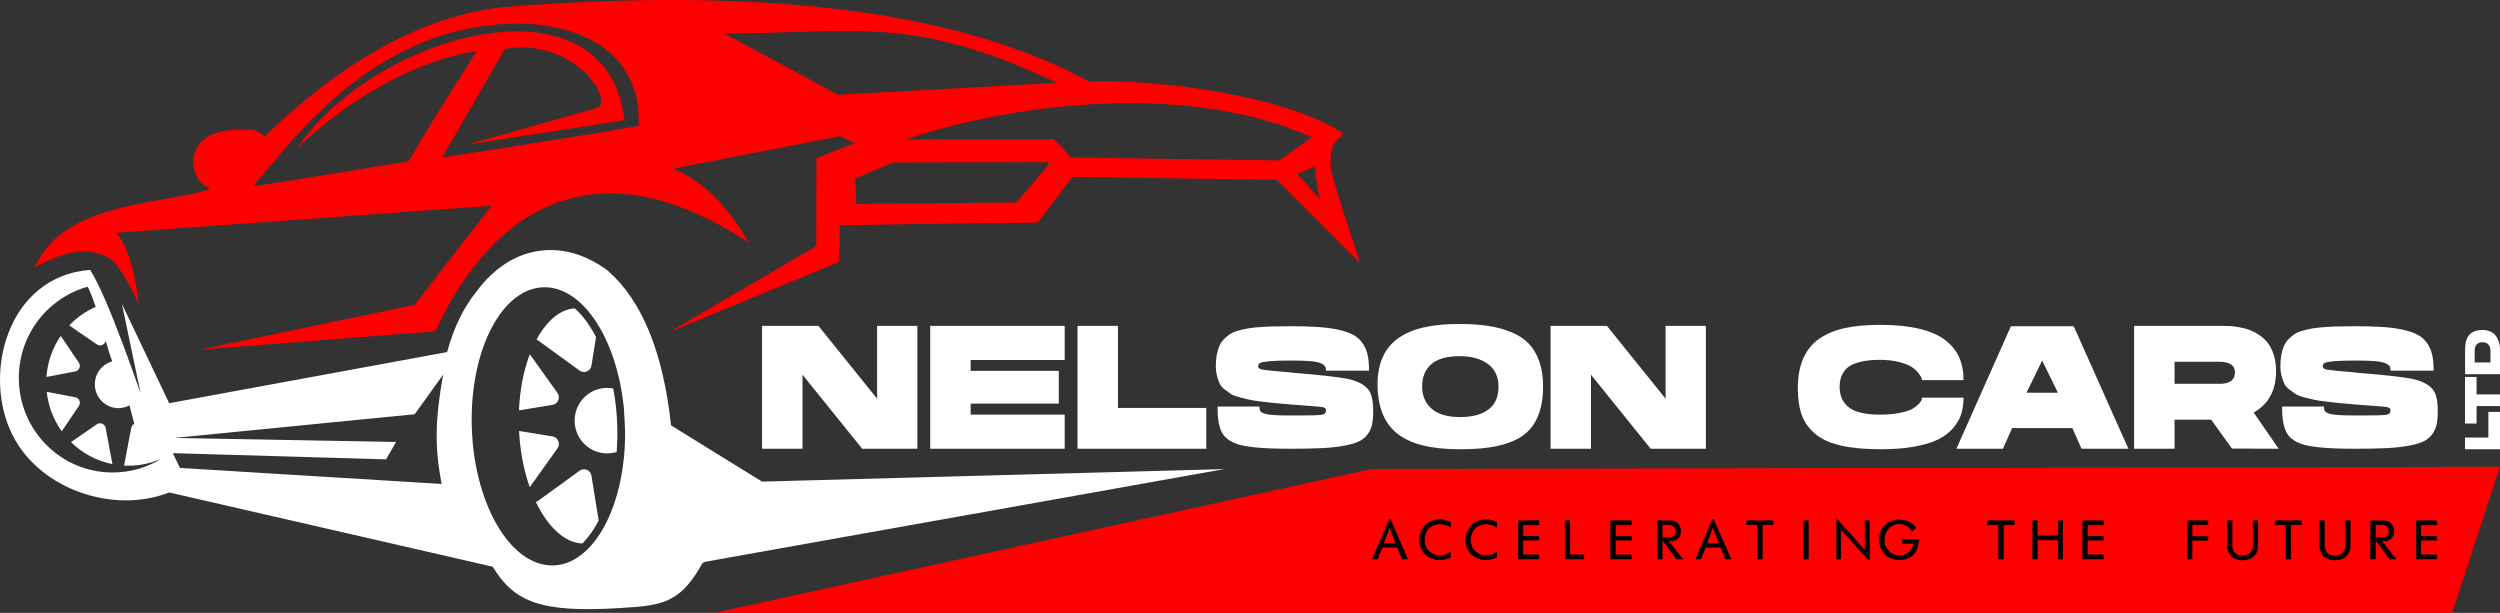 <?xml version="1.0" encoding="UTF-8"?><svg version="1.1" width="412px" height="101px" viewBox="0 0 412.0 101.0" xmlns="http://www.w3.org/2000/svg" xmlns:xlink="http://www.w3.org/1999/xlink"><rect x="0" y="0" width="412.0" height="101.0" fill="#333333" stroke="none"/><defs><clipPath id="i0"><path d="M1920,0 L1920,4336 L0,4336 L0,0 L1920,0 Z"></path></clipPath><clipPath id="i1"><path d="M98.788,2.452 C99.248,2.739 99.705,3.05 100.156,3.387 C105.803,8.331 109.281,16.833 110.59,28.894 L125.588,38.164 L201.763,36.1 L116.214,51.376 C115.726,51.463 115.537,52.005 115.349,52.325 C111.833,58.359 108.632,58.588 102.334,58.988 C89.173,59.823 84.758,58.043 81.197,52.186 L27.882,39.949 C18.769,43.538 6.677,39.513 2.109,30.585 C-3,20.602 1.146,4.333 14.846,3.27 C16.358,5.606 18.344,10.438 20.213,15.42 L20.586,16.417 C21.511,18.913 22.398,21.407 23.172,23.607 L20.094,8.877 L27.881,25.241 L73.687,16.814 C74.794,12.701 76.471,9.375 78.521,6.848 C79.283,5.806 80.1,4.88 80.96,4.075 C83.513,1.684 86.45,0.335 89.521,0.055 C92.585,-0.224 95.758,0.565 98.788,2.452 Z M89.756,6.131 C82.782,6.131 77.404,16.395 77.746,29.055 C78.087,41.714 84.017,51.977 90.992,51.977 C97.852,51.977 103.166,42.049 103.015,29.677 L103.015,29.659 L102.826,26.188 L102.825,26.173 L102.825,26.169 L102.824,26.163 C101.735,14.866 96.19,6.131 89.756,6.131 Z M96.717,36.23 C97.129,36.402 97.401,36.748 97.471,37.192 L98.66,44.57 C97.936,45.972 97.046,47.292 95.973,48.362 C92.903,48.24 90.496,45.427 89.065,42.95 C88.795,42.483 88.543,42.003 88.307,41.51 C88.446,41.471 88.579,41.408 88.703,41.317 L95.508,36.372 C95.87,36.108 96.305,36.058 96.717,36.23 Z M85.542,29.813 L91.05,30.715 C91.49,30.787 91.833,31.061 92.004,31.477 C92.174,31.891 92.123,32.331 91.863,32.695 L87.301,39.079 C86.251,36.108 85.698,32.879 85.542,29.813 Z M73.021,20.541 L68.348,27.057 L28.695,30.966 L65.276,31.627 L63.618,34.493 L28.481,33.472 L29.657,35.907 L72.785,38.547 C71.588,32.372 71.725,27.919 73.021,20.541 Z M14.461,6.045 C7.914,7.855 3.102,13.899 3.102,21.076 C3.102,29.683 10.02,36.66 18.555,36.66 C21.495,36.66 24.243,35.833 26.582,34.396 C24.921,35.13 23.085,35.537 21.155,35.537 C20.919,35.537 20.684,35.53 20.45,35.519 L21.625,29.309 C21.682,29.008 21.862,28.772 22.133,28.642 L21.686,26.93 L21.338,25.596 C20.795,25.888 20.175,26.054 19.517,26.054 C17.37,26.053 15.629,24.298 15.629,22.133 C15.629,20.321 16.848,18.798 18.502,18.348 C18.127,17.373 17.773,16.205 17.411,14.943 L17.408,14.957 C17.349,15.275 17.15,15.523 16.852,15.647 C16.555,15.77 16.242,15.738 15.976,15.555 L11.411,12.419 C12.64,11.133 14.117,10.089 15.764,9.367 C15.36,8.142 14.928,6.995 14.461,6.045 Z M16.852,28.619 C17.15,28.745 17.349,28.991 17.408,29.309 L18.53,35.279 C15.899,34.757 13.542,33.467 11.698,31.65 L15.976,28.711 C16.242,28.528 16.555,28.495 16.852,28.619 Z M100.05,22.719 C100.397,22.719 100.736,22.753 101.064,22.816 C101.457,24.894 101.671,27.008 101.727,29.09 C101.764,30.472 101.732,31.874 101.624,33.274 C101.126,33.428 100.598,33.511 100.05,33.511 C97.095,33.511 94.7,31.095 94.7,28.115 C94.7,25.136 97.095,22.719 100.05,22.719 Z M7.701,23.361 L12.401,24.259 C12.717,24.32 12.961,24.52 13.084,24.82 C13.208,25.12 13.176,25.435 12.994,25.704 L10.178,29.871 C8.838,28.001 7.958,25.776 7.701,23.361 Z M87.314,17.169 L91.862,23.535 C92.123,23.899 92.174,24.339 92.004,24.754 C91.833,25.169 91.49,25.443 91.05,25.516 L85.528,26.42 C85.661,23.292 86.209,20.067 87.314,17.169 Z M10.01,14.146 L12.994,18.562 C13.176,18.83 13.208,19.147 13.085,19.446 C12.961,19.747 12.717,19.946 12.401,20.007 L7.657,20.913 C7.832,18.411 8.676,16.094 10.01,14.146 Z M94.725,9.602 C96.147,10.891 97.309,12.576 98.229,14.34 L97.471,19.039 C97.4,19.483 97.128,19.83 96.717,20.001 C96.306,20.173 95.87,20.122 95.508,19.859 L88.703,14.913 C88.611,14.847 88.514,14.794 88.414,14.755 C89.638,12.498 91.543,10.183 94.085,9.687 C94.3,9.645 94.517,9.617 94.725,9.602 Z"></path></clipPath><clipPath id="i2"><path d="M294.273,0 L286.376,24.073 L0,24.073 L108.361,0.36 L294.273,0 Z"></path></clipPath><clipPath id="i3"><path d="M76.645,1.219 C98.333,-0.538 117.272,-0.396 133.46,1.648 C149.585,3.682 163.005,7.609 173.721,13.425 C184.927,13.003 206.372,15.752 215.674,22.018 L214.549,23.126 C213.82,23.846 213.478,25.186 213.525,27.149 C213.574,29.241 217.419,40.027 218.387,43.361 L204.651,29.637 L170.999,29.146 L165.269,36.687 C154.184,36.787 143.721,36.918 132.638,37.125 L132.58,41.881 L132.564,43.156 L131.399,43.638 L104.566,54.72 L128.782,40.56 L128.816,26.05 L135.152,23.584 L132.685,22.441 L105.222,27.792 C111.425,30.512 114.837,35.242 117.65,39.974 C81.526,16.213 67.434,52.06 66.004,54.594 L27.226,57.619 L62.577,50.238 L75.255,33.907 L13.365,38.369 C15.421,40.391 16.668,45.777 17.108,50.108 C16.323,48.375 15.544,46.872 14.772,45.603 C14.512,45.13 14.232,44.7 13.932,44.31 C13.732,44.024 13.533,43.753 13.335,43.498 C12.548,42.614 11.672,42.075 10.703,41.883 C7.893,40.87 4.259,41.672 0,44.062 C3.43,35.926 13.691,34.135 21.622,32.754 C24.733,32.212 27.427,31.743 28.929,31.099 C27.314,30.518 26.371,29.17 26.1,27.06 L26.085,26.942 L26.086,26.836 C26.087,26.765 26.091,26.67 26.097,26.552 C26.193,24.767 26.994,23.425 28.501,22.529 C29.812,21.749 31.666,21.357 34.061,21.356 C34.53,21.356 35,21.368 35.468,21.394 L35.488,21.394 L35.503,21.395 C36.521,21.468 37.293,21.841 37.822,22.512 L37.836,22.53 C44.025,16.524 50.21,11.766 56.388,8.259 C63.117,4.438 69.849,2.095 76.585,1.229 Z M166.837,26.715 L141.436,26.779 L135.176,29.436 L135.371,33.595 L161.769,33.374 L167.13,27.058 L166.837,26.715 Z M210.99,27.444 L208.063,28.66 L211.773,32.823 C211.308,30.778 211.048,28.985 210.99,27.444 Z M85.127,4.384 C81.872,3.781 78.398,3.74 75.083,4.161 C62.464,5.456 50.689,12.812 39.76,26.231 C38.446,27.71 37.176,29.208 35.94,30.712 C43.673,29.55 49.656,28.527 55.592,27.562 L57.076,27.321 C58.56,27.083 60.051,26.847 61.574,26.613 C63.515,23.176 66.959,17.597 72.818,8.402 C63.373,9.844 52.628,15.565 43.251,24.352 C56.468,5.135 94.353,-4.868 97.157,19.814 L71.235,23.835 L92.543,17.824 C95.74,16.923 89.088,6.117 77.463,8.043 L67.123,25.967 C82.262,23.628 93.057,21.891 99.506,20.754 C99.945,10.843 93.218,5.885 85.134,4.386 Z M210.447,22.622 C191.211,13.914 163.528,16.339 143.375,23.001 L167.931,22.933 L170.78,25.957 L205.067,26.437 Z M168.482,13.648 C144.722,2.515 136.262,5.398 113.652,5.533 L132.342,15.614 Z"></path></clipPath><clipPath id="i4"><path d="M156.874,0.179 L156.874,4.443 C156.914,4.739 156.998,5.004 157.128,5.24 C157.258,5.476 157.443,5.654 157.686,5.774 C158.002,5.91 158.321,5.978 158.642,5.978 C158.896,5.978 159.13,5.937 159.343,5.854 C159.557,5.772 159.739,5.645 159.889,5.475 C160.038,5.304 160.154,5.135 160.235,4.968 C160.318,4.8 160.358,4.625 160.358,4.443 L160.358,0.179 L161.128,0.179 L161.11,4.477 C161.11,4.853 161.007,5.212 160.798,5.556 C160.589,5.9 160.319,6.159 159.986,6.336 C159.524,6.546 159.045,6.652 158.549,6.652 C158.053,6.652 157.607,6.541 157.212,6.319 C156.818,6.097 156.556,5.837 156.426,5.538 C156.296,5.24 156.214,5.014 156.177,4.861 C156.14,4.707 156.122,4.568 156.122,4.443 L156.122,0.179 L156.874,0.179 Z M141.653,0.179 L141.653,4.443 C141.693,4.739 141.777,5.004 141.908,5.24 C142.037,5.476 142.223,5.654 142.465,5.774 C142.781,5.91 143.1,5.978 143.421,5.978 C143.675,5.978 143.909,5.937 144.123,5.854 C144.337,5.772 144.519,5.645 144.668,5.475 C144.818,5.304 144.933,5.135 145.015,4.968 C145.097,4.8 145.137,4.625 145.137,4.443 L145.137,0.179 L145.907,0.179 L145.89,4.477 C145.89,4.853 145.786,5.212 145.577,5.556 C145.369,5.9 145.098,6.159 144.766,6.336 C144.303,6.546 143.824,6.652 143.328,6.652 C142.832,6.652 142.386,6.541 141.992,6.319 C141.597,6.097 141.335,5.837 141.205,5.538 C141.076,5.24 140.993,5.014 140.956,4.861 C140.919,4.707 140.901,4.568 140.901,4.443 L140.901,0.179 L141.653,0.179 Z M76.467,0.026 L76.643,0.027 L81.168,5.098 L81.168,0.179 L81.887,0.179 L81.887,6.626 L81.734,6.626 L77.168,1.561 L77.168,6.49 L76.467,6.49 L76.467,0.026 Z M86.368,0.026 C87.096,0.026 87.729,0.121 88.266,0.312 C88.805,0.502 89.224,0.861 89.522,1.39 L88.947,1.893 C88.688,1.503 88.372,1.204 88.001,0.992 C87.628,0.78 87.22,0.674 86.774,0.674 C86.571,0.674 86.363,0.7 86.148,0.75 C85.585,0.933 85.14,1.266 84.813,1.753 C84.485,2.239 84.322,2.775 84.322,3.36 C84.322,3.957 84.471,4.452 84.77,4.843 C85.069,5.236 85.396,5.516 85.751,5.684 C86.107,5.851 86.484,5.935 86.884,5.935 C87.2,5.935 87.496,5.882 87.772,5.778 C88.049,5.674 88.29,5.52 88.495,5.32 C88.701,5.118 88.859,4.9 88.969,4.666 C89.079,4.43 89.151,4.183 89.185,3.922 L87.332,3.906 L87.332,3.275 L89.979,3.275 C89.979,3.871 89.884,4.402 89.691,4.87 C89.5,5.337 89.187,5.742 88.753,6.082 C88.482,6.258 88.187,6.387 87.865,6.473 C87.544,6.558 87.214,6.601 86.876,6.601 C86.486,6.601 86.105,6.543 85.73,6.43 C85.355,6.316 85.016,6.151 84.711,5.937 C84.328,5.607 84.036,5.218 83.836,4.77 C83.635,4.32 83.536,3.84 83.536,3.33 C83.536,3.194 83.539,3.089 83.544,3.015 C83.55,2.941 83.59,2.695 83.662,2.274 C83.736,1.854 84.029,1.396 84.542,0.898 C85.055,0.402 85.664,0.111 86.368,0.026 Z M11.043,0 C11.251,0 11.472,0.019 11.703,0.055 C11.934,0.092 12.165,0.145 12.397,0.213 L12.862,0.427 L12.862,1.262 C12.337,0.887 11.762,0.7 11.136,0.7 C10.714,0.7 10.319,0.786 9.953,0.96 C9.586,1.133 9.271,1.399 9.006,1.757 C8.854,1.984 8.736,2.232 8.655,2.499 C8.573,2.766 8.532,3.039 8.532,3.317 C8.532,3.8 8.652,4.254 8.891,4.678 C9.131,5.101 9.461,5.419 9.88,5.633 C10.301,5.846 10.728,5.952 11.162,5.952 C11.629,5.952 12.049,5.836 12.422,5.603 L12.862,5.322 L12.862,6.208 C12.569,6.333 12.271,6.43 11.969,6.498 C11.668,6.566 11.362,6.601 11.052,6.601 C10.618,6.601 10.203,6.53 9.809,6.387 C9.414,6.245 9.053,6.029 8.726,5.739 C8.061,5.057 7.729,4.252 7.729,3.326 C7.729,2.723 7.86,2.206 8.122,1.774 C8.384,1.342 8.641,1.011 8.891,0.78 C9.143,0.55 9.382,0.388 9.61,0.294 C9.839,0.201 10.024,0.137 10.168,0.102 C10.312,0.069 10.459,0.043 10.608,0.026 C10.757,0.009 10.902,0 11.043,0 Z M18.654,0 C18.862,0 19.082,0.019 19.313,0.055 C19.544,0.092 19.775,0.145 20.007,0.213 L20.472,0.427 L20.472,1.262 C19.947,0.887 19.372,0.7 18.746,0.7 C18.324,0.7 17.929,0.786 17.563,0.96 C17.196,1.133 16.881,1.399 16.616,1.757 C16.464,1.984 16.346,2.232 16.265,2.499 C16.183,2.766 16.142,3.039 16.142,3.317 C16.142,3.8 16.262,4.254 16.501,4.678 C16.741,5.101 17.071,5.419 17.491,5.633 C17.911,5.846 18.338,5.952 18.772,5.952 C19.24,5.952 19.66,5.836 20.032,5.603 L20.472,5.322 L20.472,6.208 C20.179,6.333 19.881,6.43 19.58,6.498 C19.278,6.566 18.972,6.601 18.662,6.601 C18.228,6.601 17.814,6.53 17.419,6.387 C17.024,6.245 16.664,6.029 16.337,5.739 C15.672,5.057 15.339,4.252 15.339,3.326 C15.339,2.723 15.47,2.206 15.732,1.774 C15.994,1.342 16.251,1.011 16.501,0.78 C16.753,0.55 16.992,0.388 17.221,0.294 C17.449,0.201 17.635,0.137 17.779,0.102 C17.922,0.069 18.069,0.043 18.218,0.026 C18.368,0.009 18.513,0 18.654,0 Z M175.409,0.179 L175.409,0.861 L172.763,0.861 L172.763,2.729 L175.409,2.729 L175.409,3.377 L172.763,3.377 L172.763,5.807 L175.409,5.807 L175.409,6.49 L172.011,6.49 L172.011,0.179 L175.409,0.179 Z M164.485,0.179 L166.802,0.205 C167.247,0.205 167.612,0.376 167.897,0.717 C168.181,1.058 168.323,1.453 168.323,1.902 C168.323,2.141 168.283,2.362 168.201,2.567 C168.119,2.771 167.986,2.959 167.799,3.13 C167.592,3.3 167.364,3.423 167.116,3.496 L166.289,3.495 L168.639,6.488 L167.622,6.49 L165.271,3.266 L165.271,6.49 L164.485,6.49 L164.485,0.179 Z M27.431,0.179 L27.431,0.861 L24.784,0.861 L24.784,2.729 L27.431,2.729 L27.431,3.377 L24.784,3.377 L24.784,5.807 L27.431,5.807 L27.431,6.49 L24.032,6.49 L24.032,0.179 L27.431,0.179 Z M32.521,0.179 L32.521,5.807 L34.83,5.807 L34.83,6.49 L31.744,6.49 L31.744,0.179 L32.521,0.179 Z M42.651,0.179 L42.651,0.861 L40.005,0.861 L40.005,2.729 L42.651,2.729 L42.651,3.377 L40.005,3.377 L40.005,5.807 L42.651,5.807 L42.651,6.49 L39.252,6.49 L39.252,0.179 L42.651,0.179 Z M46.947,0.179 L49.264,0.205 C49.71,0.205 50.074,0.376 50.359,0.717 C50.644,1.058 50.786,1.453 50.786,1.902 C50.786,2.141 50.745,2.362 50.663,2.567 C50.582,2.771 50.448,2.959 50.262,3.13 C50.055,3.3 49.827,3.423 49.578,3.496 L48.751,3.495 L51.102,6.488 L50.084,6.49 L47.733,3.266 L47.733,6.49 L46.947,6.49 L46.947,0.179 Z M2.951,0 L5.784,6.49 L4.906,6.49 L4.106,4.528 L1.612,4.528 L0.809,6.488 L0,6.49 L2.748,0 L2.951,0 Z M153.12,0.179 L153.12,0.844 L151.319,0.844 L151.319,6.49 L150.541,6.49 L150.541,0.844 L148.74,0.844 L148.74,0.179 L153.12,0.179 Z M56.223,0 L59.056,6.49 L58.178,6.49 L57.378,4.528 L54.884,4.528 L54.081,6.488 L53.272,6.49 L56.02,0 L56.223,0 Z M66.024,0.179 L66.024,0.844 L64.222,0.844 L64.222,6.49 L63.445,6.49 L63.445,0.844 L61.643,0.844 L61.643,0.179 L66.024,0.179 Z M71.808,0.179 L71.808,6.49 L71.072,6.49 L71.072,0.179 L71.808,0.179 Z M137.688,0.179 L137.688,0.844 L135.058,0.844 L135.058,2.754 L137.688,2.754 L137.688,3.402 L135.058,3.402 L135.058,6.49 L134.322,6.49 L134.322,0.179 L137.688,0.179 Z M120.446,0.179 L120.446,0.861 L117.799,0.861 L117.799,2.729 L120.446,2.729 L120.446,3.377 L117.799,3.377 L117.799,5.807 L120.446,5.807 L120.446,6.49 L117.047,6.49 L117.047,0.179 L120.446,0.179 Z M109.538,0.179 L109.538,2.678 L113.005,2.678 L113.005,0.179 L113.74,0.179 L113.74,6.49 L113.005,6.49 L113.005,3.343 L109.538,3.343 L109.538,6.49 L108.802,6.49 L108.802,0.179 L109.538,0.179 Z M105.767,0.179 L105.767,0.844 L103.965,0.844 L103.965,6.49 L103.188,6.49 L103.188,0.844 L101.386,0.844 L101.386,0.179 L105.767,0.179 Z M1.798,3.957 L3.866,3.957 L2.814,1.233 L1.798,3.957 Z M55.07,3.957 L57.138,3.957 L56.086,1.233 L55.07,3.957 Z M48.926,0.836 L47.733,0.836 L47.733,2.951 L49.128,2.951 C49.399,2.951 49.61,2.855 49.758,2.665 C49.908,2.474 49.983,2.243 49.983,1.97 C49.983,1.743 49.932,1.535 49.831,1.348 C49.729,1.16 49.58,1.023 49.382,0.939 C49.31,0.91 49.232,0.886 49.15,0.866 C49.068,0.846 48.993,0.836 48.926,0.836 Z M166.463,0.836 L165.271,0.836 L165.271,2.951 L166.666,2.951 C166.937,2.951 167.147,2.855 167.296,2.665 C167.446,2.474 167.52,2.243 167.52,1.97 C167.52,1.743 167.469,1.535 167.368,1.348 C167.267,1.16 167.117,1.023 166.92,0.939 C166.847,0.91 166.769,0.886 166.688,0.866 C166.605,0.846 166.531,0.836 166.463,0.836 Z"></path></clipPath><clipPath id="i5"><path d="M114.757,0 C116.569,0 118.17,0.1 119.562,0.303 C120.954,0.504 122.24,0.846 123.422,1.326 C124.604,1.807 125.572,2.437 126.325,3.215 C127.078,3.993 127.664,4.974 128.084,6.157 C128.503,7.339 128.712,8.728 128.712,10.324 C128.712,11.9 128.526,13.265 128.155,14.419 C127.783,15.572 127.249,16.548 126.554,17.346 C125.858,18.144 124.942,18.788 123.809,19.278 C122.674,19.768 121.392,20.119 119.962,20.33 C118.532,20.542 116.864,20.648 114.958,20.648 C110.23,20.648 106.793,19.778 104.649,18.038 C102.504,16.298 101.431,13.602 101.431,9.949 C101.431,6.565 102.528,4.061 104.721,2.437 C106.912,0.812 110.258,0 114.757,0 Z M184.219,0.144 C186.735,0.144 188.899,0.36 190.711,0.792 C192.521,1.226 193.952,1.85 195,2.668 C196.048,3.485 196.811,4.431 197.287,5.508 C197.764,6.585 198.003,7.834 198.003,9.257 L191.168,9.257 C191.149,9.161 191.116,9.036 191.068,8.882 C191.02,8.728 190.853,8.464 190.567,8.089 C190.281,7.714 189.909,7.378 189.452,7.079 C188.995,6.782 188.304,6.512 187.379,6.272 C186.454,6.032 185.382,5.911 184.162,5.911 C183.075,5.911 182.127,5.998 181.316,6.171 C180.506,6.344 179.868,6.565 179.401,6.834 C178.933,7.103 178.562,7.445 178.285,7.858 C178.008,8.271 177.823,8.675 177.727,9.069 C177.632,9.463 177.584,9.901 177.584,10.381 C177.584,11.055 177.69,11.65 177.899,12.169 C178.109,12.689 178.452,13.164 178.929,13.597 C179.406,14.029 180.082,14.361 180.959,14.592 C181.835,14.823 182.903,14.938 184.162,14.938 C185.458,14.938 186.583,14.842 187.536,14.649 C188.489,14.457 189.185,14.227 189.623,13.957 C190.062,13.688 190.41,13.414 190.667,13.135 C190.925,12.856 191.073,12.621 191.111,12.429 L191.168,12.141 L198.003,12.141 C198.003,13.121 197.879,14.011 197.63,14.808 C197.382,15.606 196.944,16.38 196.315,17.129 C195.686,17.879 194.871,18.504 193.87,19.004 C192.869,19.504 191.568,19.903 189.967,20.2 C188.365,20.499 186.507,20.648 184.39,20.648 C181.798,20.648 179.624,20.451 177.87,20.057 C176.116,19.663 174.71,19.038 173.652,18.182 C172.594,17.327 171.836,16.293 171.379,15.082 C170.922,13.871 170.693,12.381 170.693,10.612 C170.693,8.708 170.983,7.079 171.565,5.724 C172.147,4.368 173.019,3.282 174.181,2.465 C175.345,1.648 176.746,1.057 178.385,0.692 C180.025,0.326 181.969,0.144 184.219,0.144 Z M9.294,0.317 L18.96,12.314 L18.96,0.317 L25.594,0.317 L25.594,20.561 L16.501,20.561 L6.663,8.362 L6.663,20.561 L0,20.561 L0,0.317 L9.294,0.317 Z M49.872,0.317 L49.872,5.94 L34.373,5.94 L34.373,7.729 L48.901,7.729 L48.901,13.121 L34.373,13.121 L34.373,14.938 L49.872,14.938 L49.872,20.561 L27.711,20.561 L27.711,0.317 L49.872,0.317 Z M58.651,0.317 L58.651,13.842 L73.207,13.842 L73.207,20.561 L51.988,20.561 L51.988,0.317 L58.651,0.317 Z M87.105,0.375 C88.897,0.375 90.432,0.418 91.709,0.504 C92.987,0.591 94.12,0.75 95.112,0.98 C96.104,1.211 96.899,1.494 97.5,1.831 C98.101,2.168 98.596,2.624 98.987,3.201 C99.378,3.777 99.649,4.417 99.802,5.119 C99.954,5.82 100.031,6.681 100.031,7.699 L92.938,7.699 C92.938,7.392 92.886,7.152 92.781,6.978 C92.677,6.806 92.443,6.637 92.081,6.474 C91.718,6.311 91.147,6.195 90.365,6.127 C89.583,6.061 88.554,6.027 87.276,6.027 C85.58,6.027 84.341,6.065 83.559,6.142 C82.777,6.219 82.281,6.315 82.072,6.431 C81.862,6.546 81.757,6.748 81.757,7.037 C81.777,7.287 82.038,7.454 82.544,7.54 C83.049,7.628 84.569,7.776 87.105,7.988 C87.143,7.988 87.171,7.997 87.191,8.016 C92.224,8.42 95.417,8.786 96.77,9.112 C98.543,9.535 99.688,10.256 100.202,11.276 C100.545,11.968 100.717,12.967 100.717,14.274 C100.717,15.197 100.655,15.957 100.531,16.553 C100.408,17.149 100.159,17.696 99.787,18.197 C99.416,18.696 98.935,19.086 98.343,19.364 C97.753,19.643 96.933,19.879 95.884,20.071 C94.835,20.263 93.639,20.393 92.295,20.46 C90.951,20.527 89.278,20.561 87.276,20.561 C85.904,20.561 84.717,20.542 83.716,20.504 C82.715,20.465 81.781,20.398 80.914,20.302 C80.046,20.205 79.326,20.081 78.755,19.927 C78.183,19.773 77.668,19.562 77.211,19.292 C76.753,19.023 76.395,18.73 76.138,18.412 C75.881,18.095 75.666,17.687 75.495,17.187 C75.323,16.687 75.209,16.158 75.151,15.601 C75.094,15.044 75.066,14.381 75.066,13.611 L81.958,13.611 C81.958,13.938 82.01,14.188 82.115,14.361 C82.22,14.534 82.472,14.678 82.872,14.794 C83.273,14.909 83.831,14.986 84.546,15.024 C85.196,15.059 86.094,15.078 87.24,15.081 L88.278,15.082 C90.451,15.082 91.771,15.044 92.238,14.967 C92.705,14.89 92.938,14.64 92.938,14.217 C92.938,13.967 92.776,13.803 92.453,13.727 C92.128,13.65 91.232,13.563 89.764,13.467 C88.697,13.39 87.81,13.323 87.105,13.265 C85.98,13.169 85.117,13.092 84.517,13.035 C83.916,12.977 83.173,12.895 82.286,12.789 C81.4,12.684 80.728,12.578 80.271,12.472 C79.813,12.366 79.269,12.232 78.64,12.068 C78.011,11.905 77.54,11.718 77.225,11.506 C76.911,11.294 76.567,11.045 76.195,10.756 C75.824,10.468 75.556,10.141 75.394,9.776 C75.233,9.41 75.089,8.992 74.966,8.521 C74.842,8.05 74.78,7.536 74.78,6.978 C74.78,6.306 74.828,5.7 74.923,5.161 C75.018,4.623 75.151,4.143 75.323,3.72 C75.495,3.297 75.733,2.922 76.038,2.595 C76.343,2.268 76.667,1.984 77.011,1.744 C77.354,1.504 77.797,1.302 78.34,1.139 C78.883,0.975 79.427,0.846 79.971,0.75 C80.513,0.653 81.186,0.576 81.986,0.519 C82.787,0.461 83.573,0.422 84.345,0.404 C85.117,0.384 86.037,0.375 87.105,0.375 Z M139.236,0.317 L148.902,12.314 L148.902,0.317 L155.537,0.317 L155.537,20.561 L146.443,20.561 L136.605,8.362 L136.605,20.561 L129.942,20.561 L129.942,0.317 L139.236,0.317 Z M216.162,0.375 L225.17,20.561 L217.449,20.561 L215.933,17.158 L206.01,17.158 L204.495,20.561 L196.831,20.561 L205.809,0.375 L216.162,0.375 Z M240.869,0.317 C241.25,0.317 241.613,0.326 241.956,0.346 C242.299,0.365 242.78,0.428 243.399,0.533 C244.019,0.639 244.581,0.783 245.087,0.966 C245.592,1.148 246.131,1.427 246.702,1.802 C247.274,2.177 247.756,2.619 248.147,3.129 C248.537,3.638 248.862,4.287 249.119,5.075 C249.376,5.863 249.505,6.757 249.505,7.757 C249.505,10.948 248.276,13.226 245.816,14.592 L249.934,20.561 L242.241,20.533 L238.81,15.774 L232.776,15.774 L232.776,20.561 L226.113,20.561 L226.113,0.317 L240.869,0.317 Z M262.545,0.375 C264.337,0.375 265.872,0.418 267.149,0.504 C268.426,0.591 269.56,0.75 270.552,0.98 C271.543,1.211 272.339,1.494 272.94,1.831 C273.541,2.168 274.036,2.624 274.427,3.201 C274.818,3.777 275.089,4.417 275.242,5.119 C275.394,5.82 275.471,6.681 275.471,7.699 L268.378,7.699 C268.378,7.392 268.326,7.152 268.221,6.978 C268.117,6.806 267.883,6.637 267.521,6.474 C267.158,6.311 266.587,6.195 265.805,6.127 C265.023,6.061 263.994,6.027 262.716,6.027 C261.02,6.027 259.78,6.065 258.999,6.142 C258.217,6.219 257.722,6.315 257.512,6.431 C257.302,6.546 257.197,6.748 257.197,7.037 C257.217,7.287 257.479,7.454 257.984,7.54 C258.489,7.628 260.009,7.776 262.545,7.988 C262.583,7.988 262.611,7.997 262.631,8.016 C267.664,8.42 270.857,8.786 272.21,9.112 C273.983,9.535 275.128,10.256 275.642,11.276 C275.985,11.968 276.157,12.967 276.157,14.274 C276.157,15.197 276.095,15.957 275.971,16.553 C275.847,17.149 275.599,17.696 275.227,18.197 C274.856,18.696 274.374,19.086 273.784,19.364 C273.193,19.643 272.373,19.879 271.324,20.071 C270.275,20.263 269.079,20.393 267.735,20.46 C266.391,20.527 264.719,20.561 262.716,20.561 C261.344,20.561 260.157,20.542 259.156,20.504 C258.155,20.465 257.221,20.398 256.354,20.302 C255.486,20.205 254.767,20.081 254.195,19.927 C253.623,19.773 253.108,19.562 252.65,19.292 C252.193,19.023 251.835,18.73 251.578,18.412 C251.321,18.095 251.107,17.687 250.934,17.187 C250.763,16.687 250.648,16.158 250.591,15.601 C250.534,15.044 250.506,14.381 250.506,13.611 L257.398,13.611 C257.398,13.938 257.45,14.188 257.555,14.361 C257.659,14.534 257.912,14.678 258.312,14.794 C258.713,14.909 259.271,14.986 259.986,15.024 C260.636,15.059 261.533,15.078 262.68,15.081 L263.717,15.082 C265.891,15.082 267.211,15.044 267.678,14.967 C268.145,14.89 268.378,14.64 268.378,14.217 C268.378,13.967 268.216,13.803 267.893,13.727 C267.568,13.65 266.672,13.563 265.204,13.467 C264.137,13.39 263.25,13.323 262.545,13.265 C261.42,13.169 260.557,13.092 259.957,13.035 C259.357,12.977 258.613,12.895 257.726,12.789 C256.84,12.684 256.168,12.578 255.71,12.472 C255.253,12.366 254.709,12.232 254.08,12.068 C253.451,11.905 252.98,11.718 252.665,11.506 C252.35,11.294 252.007,11.045 251.636,10.756 C251.264,10.468 250.997,10.141 250.834,9.776 C250.673,9.41 250.529,8.992 250.405,8.521 C250.282,8.05 250.22,7.536 250.22,6.978 C250.22,6.306 250.268,5.7 250.363,5.161 C250.458,4.623 250.591,4.143 250.763,3.72 C250.934,3.297 251.173,2.922 251.478,2.595 C251.783,2.268 252.107,1.984 252.451,1.744 C252.794,1.504 253.236,1.302 253.78,1.139 C254.323,0.975 254.867,0.846 255.41,0.75 C255.953,0.653 256.626,0.576 257.426,0.519 C258.227,0.461 259.013,0.422 259.785,0.404 C260.557,0.384 261.478,0.375 262.545,0.375 Z M114.929,5.306 C113.9,5.306 112.994,5.416 112.212,5.638 C111.431,5.859 110.787,6.19 110.282,6.632 C109.777,7.074 109.4,7.603 109.152,8.219 C108.905,8.833 108.781,9.535 108.781,10.324 C108.781,11.843 109.305,13.059 110.354,13.972 C111.402,14.885 112.956,15.342 115.015,15.342 C117.035,15.342 118.599,14.928 119.705,14.102 C120.81,13.275 121.363,12.016 121.363,10.324 C121.363,8.69 120.782,7.445 119.619,6.589 C118.456,5.734 116.893,5.306 114.929,5.306 Z M208.384,11.333 L213.56,11.333 L210.956,6.028 L208.384,11.333 Z M240.125,6.229 L232.776,6.229 L232.776,9.863 L240.24,9.863 C241.898,9.863 242.728,9.228 242.728,7.959 C242.728,6.806 241.86,6.229 240.125,6.229 Z"></path></clipPath><clipPath id="i6"><path d="M5.768,13.506 L5.768,19.654 L0,19.654 L0,17.724 L3.854,17.724 L3.854,13.506 L5.768,13.506 Z M1.906,7.739 L1.906,10.614 L5.768,10.614 L5.768,12.537 L1.906,12.537 L1.906,15.42 L0,15.42 L0,7.739 L1.906,7.739 Z M2.893,0 C3.32,0 3.703,0.066 4.043,0.199 C4.382,0.331 4.658,0.505 4.869,0.721 C5.079,0.936 5.255,1.19 5.395,1.483 C5.534,1.776 5.631,2.07 5.686,2.365 C5.741,2.661 5.768,2.966 5.768,3.281 L5.768,7.283 L0.016,7.283 L0.016,3.306 C0.016,2.93 0.037,2.596 0.078,2.303 C0.119,2.011 0.201,1.715 0.324,1.417 C0.448,1.119 0.612,0.87 0.818,0.671 C1.023,0.472 1.301,0.311 1.652,0.186 C2.002,0.062 2.416,0 2.893,0 Z M2.901,2.013 C2.506,2.013 2.19,2.125 1.952,2.349 C1.713,2.573 1.594,2.928 1.594,3.414 L1.594,5.353 L4.199,5.353 L4.199,3.414 C4.199,3.11 4.14,2.85 4.022,2.635 C3.905,2.419 3.75,2.262 3.558,2.162 C3.366,2.063 3.147,2.013 2.901,2.013 Z"></path></clipPath></defs><g transform="translate(-375.0 -34.0)"><g clip-path="url(#i0)"><g transform="translate(375 34.0)"><g transform="translate(0.0 41.207)"><g clip-path="url(#i1)"><polygon points="-4.4408921e-16,-2.77555756e-17 201.763,-2.77555756e-17 201.763,59.182 -4.4408921e-16,59.182 -4.4408921e-16,-2.77555756e-17" stroke="none" fill="#FFFFFF"></polygon></g></g><g transform="translate(117.727 76.927)"><g clip-path="url(#i2)"><polygon points="0,0 294.273,0 294.273,24.073 0,24.073 0,0" stroke="none" fill="#FF0000"></polygon></g></g><g transform="translate(5.743 0.0)"><g clip-path="url(#i3)"><polygon points="0,0 218.387,0 218.387,57.619 0,57.619 0,0" stroke="none" fill="#FF0000"></polygon></g></g><g transform="translate(226.191 85.638)"><path d="M5.784,6.49 L4.906,6.49 L4.106,4.529 L1.613,4.529 L0.809,6.488 L-2.84217094e-14,6.49 L2.749,0 L2.951,0 L5.784,6.49 Z M3.866,3.957 L2.814,1.233 L1.799,3.957 L3.866,3.957 Z M12.861,6.208 C12.568,6.333 12.271,6.43 11.97,6.498 C11.668,6.566 11.361,6.601 11.052,6.601 C10.618,6.601 10.203,6.529 9.809,6.387 C9.414,6.245 9.054,6.029 8.726,5.74 C8.062,5.057 7.729,4.253 7.729,3.325 C7.729,2.723 7.859,2.206 8.122,1.773 C8.384,1.342 8.64,1.011 8.892,0.78 C9.143,0.55 9.382,0.388 9.61,0.294 C9.839,0.2 10.025,0.137 10.168,0.102 C10.312,0.069 10.459,0.043 10.608,0.026 C10.757,0.009 10.903,0 11.043,0 C11.251,0 11.471,0.019 11.703,0.055 C11.934,0.092 12.165,0.145 12.397,0.213 L12.861,0.427 L12.861,1.262 C12.337,0.887 11.762,0.7 11.137,0.7 C10.714,0.7 10.319,0.786 9.953,0.96 C9.586,1.133 9.271,1.399 9.006,1.756 C8.854,1.985 8.736,2.232 8.654,2.499 C8.574,2.765 8.532,3.038 8.532,3.317 C8.532,3.8 8.652,4.254 8.892,4.677 C9.131,5.101 9.461,5.419 9.881,5.633 C10.301,5.845 10.728,5.952 11.162,5.952 C11.629,5.952 12.049,5.836 12.422,5.603 L12.861,5.322 L12.861,6.208 Z M20.472,6.208 C20.179,6.333 19.881,6.43 19.579,6.498 C19.278,6.566 18.972,6.601 18.663,6.601 C18.228,6.601 17.814,6.529 17.42,6.387 C17.025,6.245 16.663,6.029 16.337,5.74 C15.672,5.057 15.34,4.253 15.34,3.325 C15.34,2.723 15.47,2.206 15.733,1.773 C15.994,1.342 16.251,1.011 16.501,0.78 C16.753,0.55 16.993,0.388 17.221,0.294 C17.449,0.2 17.635,0.137 17.779,0.102 C17.922,0.069 18.07,0.043 18.218,0.026 C18.368,0.009 18.513,0 18.654,0 C18.862,0 19.082,0.019 19.313,0.055 C19.545,0.092 19.776,0.145 20.008,0.213 L20.472,0.427 L20.472,1.262 C19.948,0.887 19.373,0.7 18.746,0.7 C18.324,0.7 17.929,0.786 17.564,0.96 C17.196,1.133 16.881,1.399 16.616,1.756 C16.464,1.985 16.347,2.232 16.265,2.499 C16.183,2.765 16.143,3.038 16.143,3.317 C16.143,3.8 16.263,4.254 16.501,4.677 C16.742,5.101 17.071,5.419 17.49,5.633 C17.911,5.845 18.338,5.952 18.773,5.952 C19.24,5.952 19.66,5.836 20.033,5.603 L20.472,5.322 L20.472,6.208 Z M27.431,6.49 L24.032,6.49 L24.032,0.179 L27.431,0.179 L27.431,0.862 L24.785,0.862 L24.785,2.729 L27.431,2.729 L27.431,3.377 L24.785,3.377 L24.785,5.808 L27.431,5.808 L27.431,6.49 Z M34.831,6.49 L31.744,6.49 L31.744,0.179 L32.522,0.179 L32.522,5.808 L34.831,5.808 L34.831,6.49 Z M42.652,6.49 L39.252,6.49 L39.252,0.179 L42.652,0.179 L42.652,0.862 L40.005,0.862 L40.005,2.729 L42.652,2.729 L42.652,3.377 L40.005,3.377 L40.005,5.808 L42.652,5.808 L42.652,6.49 Z M51.102,6.488 L50.085,6.49 L47.734,3.266 L47.734,6.49 L46.947,6.49 L46.947,0.179 L49.264,0.204 C49.709,0.204 50.075,0.376 50.36,0.717 C50.644,1.057 50.786,1.452 50.786,1.902 C50.786,2.14 50.746,2.361 50.664,2.567 C50.582,2.771 50.449,2.96 50.262,3.13 C50.055,3.3 49.826,3.422 49.578,3.497 L48.751,3.495 L51.102,6.488 Z M49.383,0.939 C49.31,0.91 49.232,0.886 49.15,0.866 C49.068,0.846 48.994,0.836 48.926,0.836 L47.734,0.836 L47.734,2.951 L49.129,2.951 C49.4,2.951 49.61,2.856 49.758,2.666 C49.908,2.475 49.983,2.243 49.983,1.97 C49.983,1.742 49.932,1.535 49.831,1.348 C49.729,1.16 49.579,1.023 49.383,0.939 Z M59.056,6.49 L58.178,6.49 L57.378,4.529 L54.884,4.529 L54.082,6.488 L53.273,6.49 L56.02,0 L56.223,0 L59.056,6.49 Z M57.137,3.957 L56.087,1.233 L55.07,3.957 L57.137,3.957 Z M66.024,0.845 L64.223,0.845 L64.223,6.49 L63.445,6.49 L63.445,0.845 L61.644,0.845 L61.644,0.179 L66.024,0.179 L66.024,0.845 Z M71.808,6.49 L71.072,6.49 L71.072,0.179 L71.808,0.179 L71.808,6.49 Z M81.887,6.626 L81.734,6.626 L77.168,1.561 L77.168,6.49 L76.467,6.49 L76.467,0.026 L76.643,0.027 L81.167,5.099 L81.167,0.179 L81.887,0.179 L81.887,6.626 Z M89.979,3.275 C89.979,3.871 89.883,4.402 89.691,4.87 C89.5,5.337 89.187,5.742 88.753,6.082 C88.483,6.258 88.187,6.387 87.865,6.473 C87.544,6.557 87.214,6.601 86.876,6.601 C86.486,6.601 86.105,6.543 85.73,6.43 C85.355,6.316 85.015,6.151 84.711,5.937 C84.328,5.608 84.036,5.218 83.836,4.77 C83.636,4.32 83.536,3.841 83.536,3.329 C83.536,3.194 83.539,3.089 83.545,3.014 C83.55,2.941 83.59,2.695 83.662,2.275 C83.736,1.854 84.029,1.396 84.542,0.899 C85.054,0.402 85.664,0.11 86.369,0.026 C87.096,0.026 87.729,0.12 88.266,0.312 C88.805,0.501 89.223,0.862 89.522,1.389 L88.947,1.893 C88.688,1.503 88.373,1.204 88.001,0.993 C87.629,0.78 87.22,0.674 86.774,0.674 C86.571,0.674 86.363,0.7 86.149,0.751 C85.585,0.933 85.139,1.266 84.813,1.752 C84.485,2.239 84.322,2.775 84.322,3.36 C84.322,3.957 84.471,4.452 84.77,4.844 C85.068,5.236 85.396,5.516 85.751,5.684 C86.106,5.851 86.484,5.935 86.884,5.935 C87.2,5.935 87.496,5.882 87.773,5.778 C88.049,5.674 88.29,5.52 88.495,5.32 C88.701,5.118 88.859,4.9 88.969,4.666 C89.079,4.43 89.151,4.183 89.184,3.922 L87.333,3.906 L87.333,3.275 L89.979,3.275 Z M105.767,0.845 L103.966,0.845 L103.966,6.49 L103.188,6.49 L103.188,0.845 L101.386,0.845 L101.386,0.179 L105.767,0.179 L105.767,0.845 Z M113.741,6.49 L113.005,6.49 L113.005,3.342 L109.538,3.342 L109.538,6.49 L108.803,6.49 L108.803,0.179 L109.538,0.179 L109.538,2.678 L113.005,2.678 L113.005,0.179 L113.741,0.179 L113.741,6.49 Z M120.446,6.49 L117.047,6.49 L117.047,0.179 L120.446,0.179 L120.446,0.862 L117.799,0.862 L117.799,2.729 L120.446,2.729 L120.446,3.377 L117.799,3.377 L117.799,5.808 L120.446,5.808 L120.446,6.49 Z M137.688,3.403 L135.059,3.403 L135.059,6.49 L134.323,6.49 L134.323,0.179 L137.688,0.179 L137.688,0.845 L135.059,0.845 L135.059,2.754 L137.688,2.754 L137.688,3.403 Z M145.907,0.179 L145.89,4.477 C145.89,4.853 145.786,5.212 145.577,5.556 C145.369,5.9 145.098,6.159 144.766,6.336 C144.303,6.546 143.824,6.652 143.328,6.652 C142.832,6.652 142.386,6.54 141.992,6.319 C141.597,6.097 141.335,5.837 141.205,5.539 C141.076,5.24 140.993,5.014 140.956,4.861 C140.919,4.708 140.901,4.568 140.901,4.443 L140.901,0.179 L141.653,0.179 L141.653,4.443 C141.693,4.739 141.778,5.004 141.907,5.24 C142.037,5.476 142.223,5.654 142.465,5.774 C142.781,5.91 143.1,5.977 143.421,5.977 C143.675,5.977 143.909,5.937 144.123,5.854 C144.337,5.772 144.519,5.645 144.669,5.475 C144.817,5.303 144.934,5.135 145.015,4.967 C145.097,4.8 145.137,4.625 145.137,4.443 L145.137,4.375 L145.137,0.179 L145.907,0.179 Z M153.12,0.845 L151.318,0.845 L151.318,6.49 L150.541,6.49 L150.541,0.845 L148.74,0.845 L148.74,0.179 L153.12,0.179 L153.12,0.845 Z M161.128,0.179 L161.11,4.477 C161.11,4.853 161.006,5.212 160.797,5.556 C160.589,5.9 160.319,6.159 159.987,6.336 C159.524,6.546 159.045,6.652 158.549,6.652 C158.053,6.652 157.607,6.54 157.213,6.319 C156.818,6.097 156.556,5.837 156.426,5.539 C156.297,5.24 156.214,5.014 156.176,4.861 C156.14,4.708 156.122,4.568 156.122,4.443 L156.122,0.179 L156.874,0.179 L156.874,4.443 C156.914,4.739 156.998,5.004 157.128,5.24 C157.258,5.476 157.443,5.654 157.686,5.774 C158.001,5.91 158.321,5.977 158.642,5.977 C158.896,5.977 159.13,5.937 159.343,5.854 C159.557,5.772 159.74,5.645 159.889,5.475 C160.038,5.303 160.154,5.135 160.235,4.967 C160.317,4.8 160.358,4.625 160.358,4.443 L160.358,4.375 L160.358,0.179 L161.128,0.179 Z M168.64,6.488 L167.621,6.49 L165.271,3.266 L165.271,6.49 L164.485,6.49 L164.485,0.179 L166.801,0.204 C167.247,0.204 167.612,0.376 167.896,0.717 C168.181,1.057 168.323,1.452 168.323,1.902 C168.323,2.14 168.282,2.361 168.2,2.567 C168.12,2.771 167.985,2.96 167.799,3.13 C167.592,3.3 167.364,3.422 167.115,3.497 L166.289,3.495 L168.64,6.488 Z M166.92,0.939 C166.847,0.91 166.769,0.886 166.688,0.866 C166.606,0.846 166.531,0.836 166.464,0.836 L165.271,0.836 L165.271,2.951 L166.665,2.951 C166.936,2.951 167.147,2.856 167.296,2.666 C167.446,2.475 167.52,2.243 167.52,1.97 C167.52,1.742 167.469,1.535 167.368,1.348 C167.267,1.16 167.117,1.023 166.92,0.939 Z M175.41,6.49 L172.011,6.49 L172.011,0.179 L175.41,0.179 L175.41,0.862 L172.763,0.862 L172.763,2.729 L175.41,2.729 L175.41,3.377 L172.763,3.377 L172.763,5.808 L175.41,5.808 L175.41,6.49 Z" stroke="#000000" stroke-width="0.086" fill="none" stroke-linecap="round" stroke-linejoin="round"></path></g><g transform="translate(226.192 85.638)"><g clip-path="url(#i4)"><polygon points="0,0 175.409,0 175.409,6.652 0,6.652 0,0" stroke="none" fill="#000000"></polygon></g></g><g transform="translate(125.588 53.39)"><g clip-path="url(#i5)"><polygon points="0,0 276.157,0 276.157,20.648 0,20.648 0,0" stroke="none" fill="#FFFFFF"></polygon></g></g><g transform="translate(406.232 54.383)"><g clip-path="url(#i6)"><polygon points="0,0 5.768,0 5.768,19.654 0,19.654 0,0" stroke="none" fill="#FFFFFF"></polygon></g></g></g></g></g></svg>